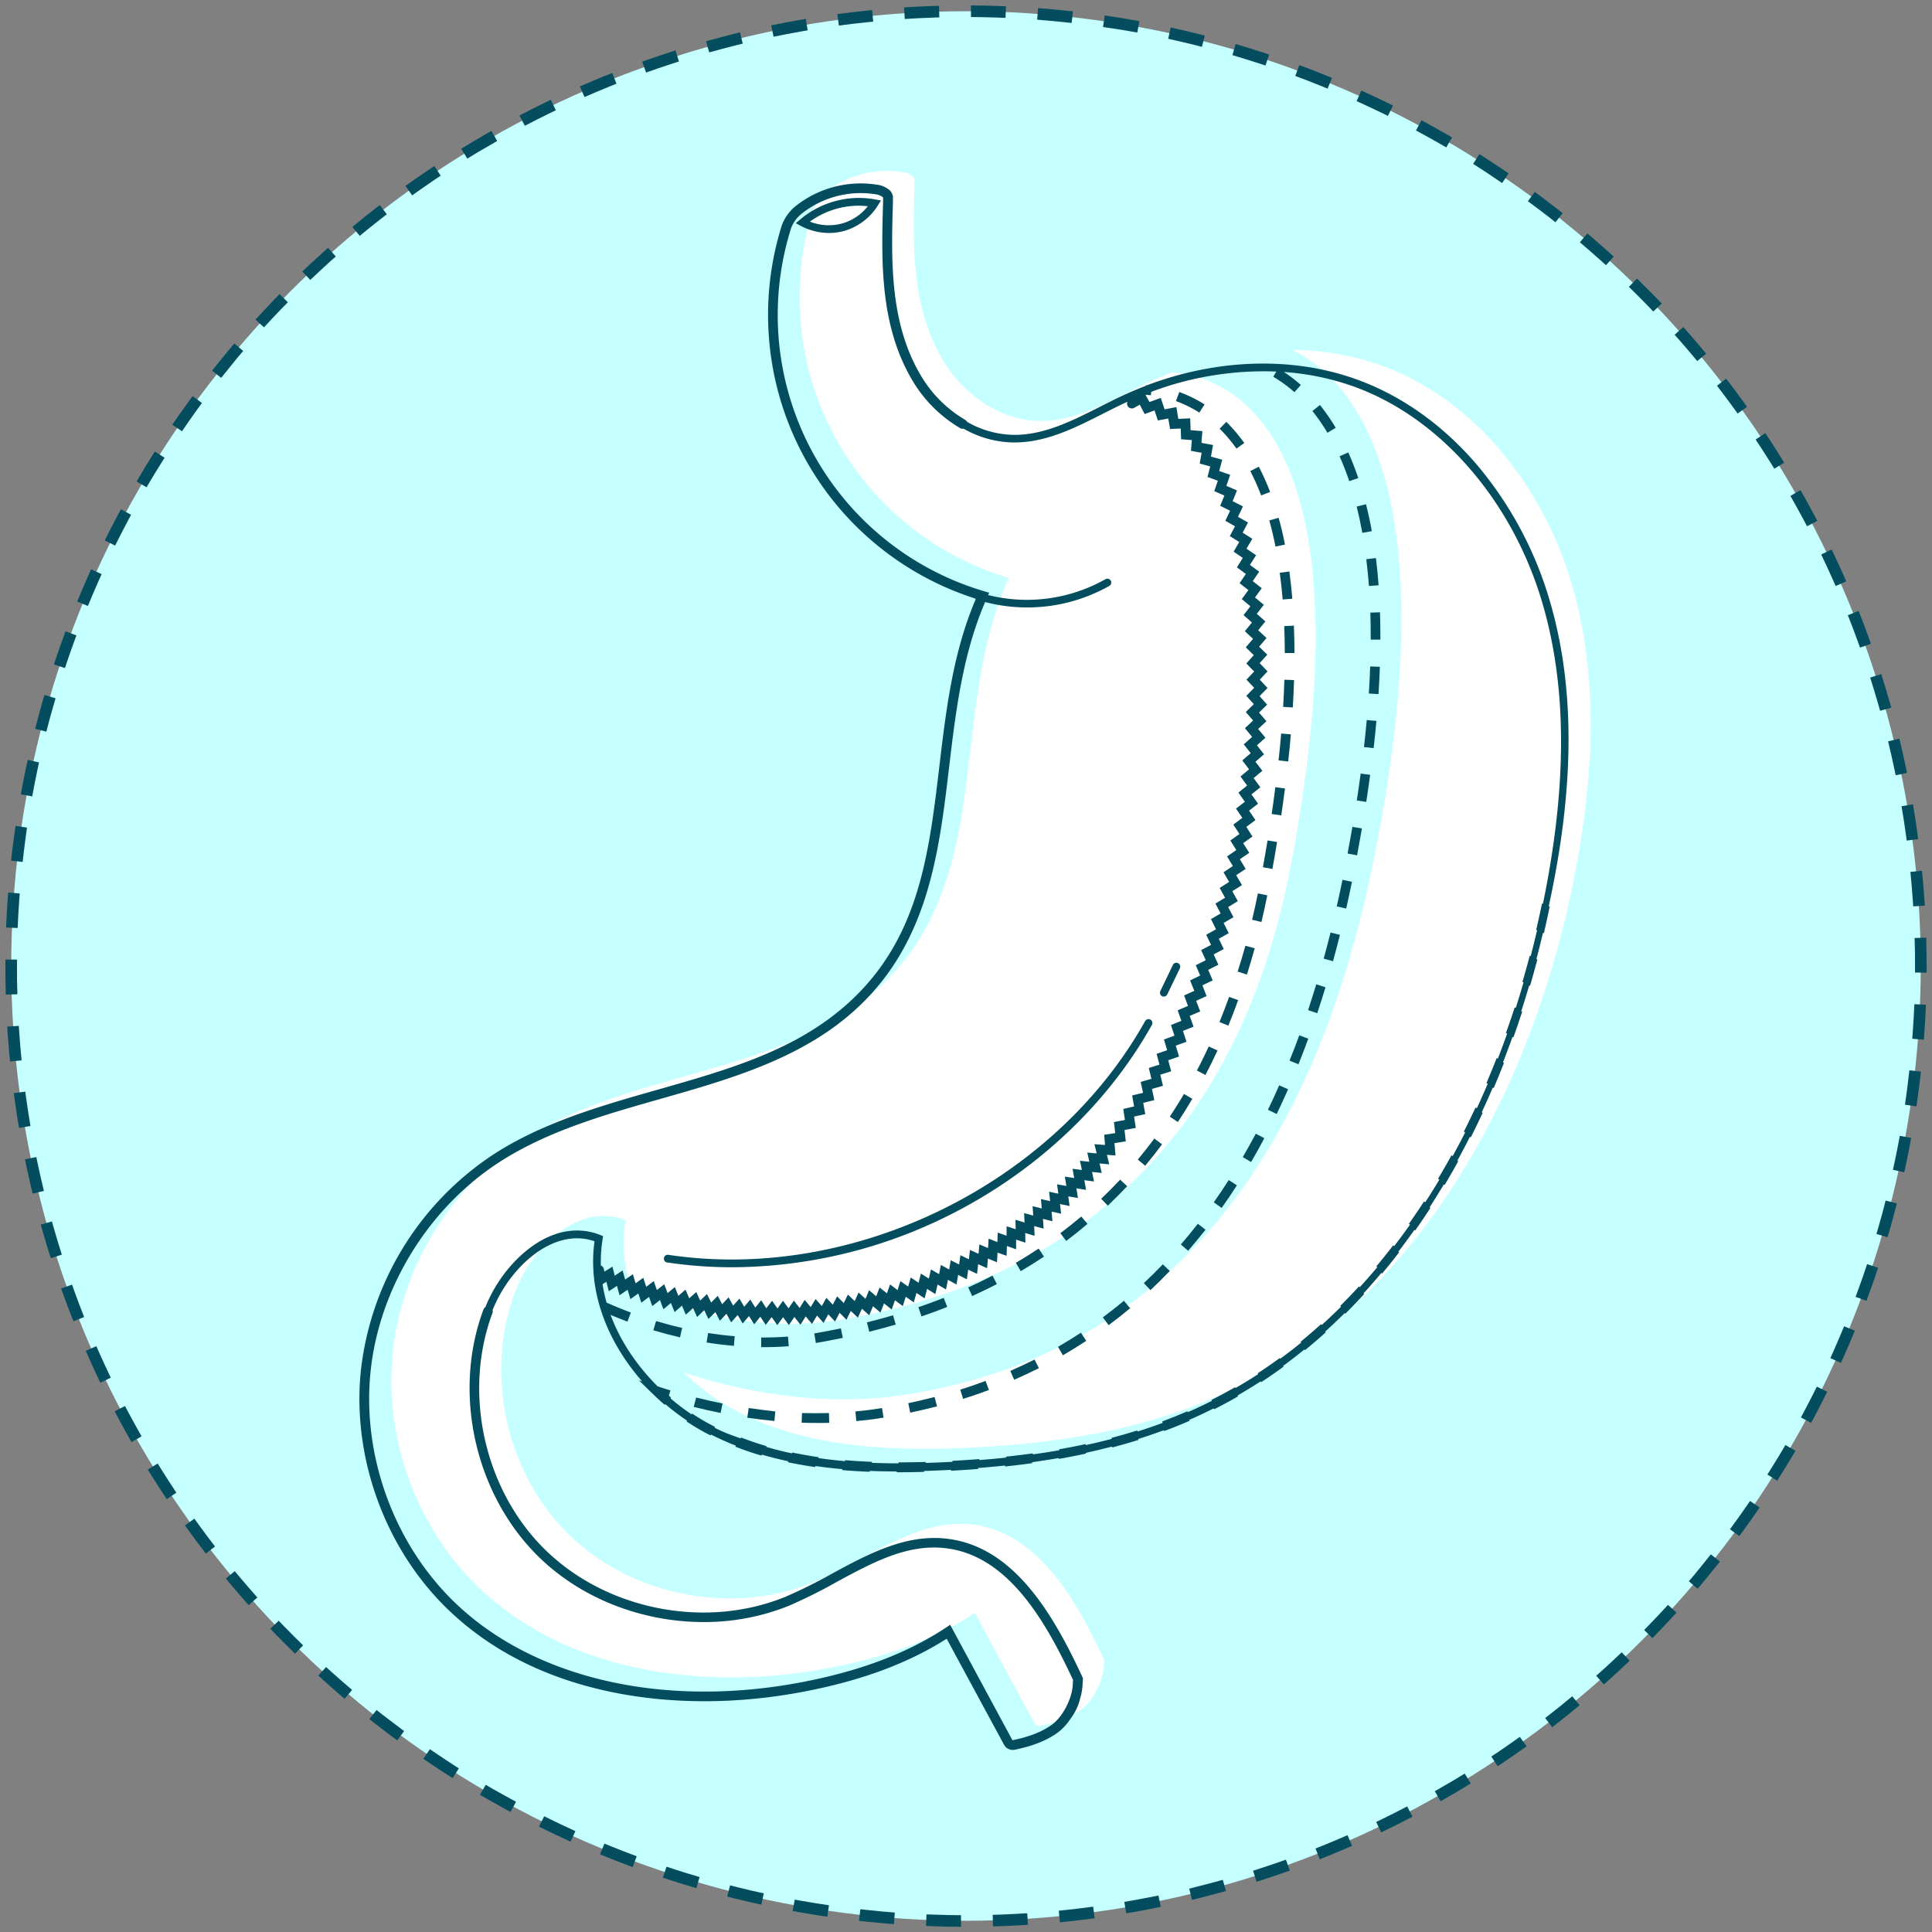<svg xmlns="http://www.w3.org/2000/svg" viewBox="0 0 1000 1000"><rect x="0" y="0" width="1000" height="1000" fill="#808080" stroke="none"/><defs><style>.cls-1{fill:#c5ffff;}.cls-2{fill:#fff;}.cls-3{fill:#044d5e;}</style></defs><g id="Capa_1" data-name="Capa 1"><circle class="cls-1" cx="500" cy="500" r="494.18"/><path class="cls-2" d="M326.51,666.78c17.52,7.94,61.82,24.57,110.64,16,82.79-14.63,198.26-61.13,231.19-236,41.11-218.29-28.62-252-61.87-254-4,1.55-7.94,3.2-11.8,5-25.84,12.16-51.3,30.64-82.71,12.55a67.36,67.36,0,0,1-24.3-24.6c-16-27.43-15.24-59.28-14.33-90,0,0,0-1.86,0-2.74a3.23,3.23,0,0,0-1.24-2,10.65,10.65,0,0,0-5.24-2,51.54,51.54,0,0,0-39.76,10.68A20.33,20.33,0,0,0,421,108l0,0A151.46,151.46,0,0,0,522.17,299.14c-32,70.66-6.11,157-68,212.71-49.61,44.64-126.72,41.82-182.88,77.88-37.64,24.16-63.47,65.94-68,110.42s12.32,90.74,44.64,121.65c46.49,44.47,117.82,53.57,181,41.57,26.65-5.06,53-13.58,75.64-28.57l30.22,56a18.71,18.71,0,0,0,1,1.78,2.88,2.88,0,0,0,2,.82c7.8-1.56,15.6-4,22-8.73,6-4.44,11.05-14.47,11.51-21.92l.21-3.52c-14.38-31-34.3-66.22-68.25-70.12-29.27-3.35-54.59,18.54-81.82,29.77-42,17.32-93.85,7.43-126.53-24.15s-44.34-83.05-28.47-125.62c8.92-23.92,33.66-47.11,57.32-37.55A77.78,77.78,0,0,0,326.51,666.78Z"/><path class="cls-2" d="M353.94,710.44c27.1,8.88,70.42,18.63,116.33,11.2C570,705.5,670.85,640.52,710.52,447.51c38.65-188.09-6.24-249.48-41.84-266.42a140.16,140.16,0,0,1,45.18,7.69c49.54,17.39,85.17,63.7,99.83,114.11s10.75,104.5.16,155.92C791.33,568.12,731.55,677.92,629.44,723c-41.28,18.21-86.83,24.7-131.91,26.49-40.19,1.59-82.09-.83-117.54-19.83A116.54,116.54,0,0,1,353.94,710.44Z"/><path class="cls-3" d="M802.33,311.54a193.14,193.14,0,0,0-37.27-70.25C747.09,220,725,204.35,701.12,196c-32.87-11.55-71.34-10.2-107.46,3.42l-.56,0h-.05l0,.29q-6.43,2.46-12.76,5.42c-3.67,1.73-7.4,3.61-11,5.44-14.48,7.33-29.44,14.93-45.37,14.49a49.65,49.65,0,0,1-23.39-6.74,2.46,2.46,0,0,0-.94-1,64.82,64.82,0,0,1-23.41-23.72c-15.83-27.19-14.87-59.92-14-88.82,0-.2,0-2,0-3A5.55,5.55,0,0,0,459.92,98a12.72,12.72,0,0,0-6.41-2.47,54.26,54.26,0,0,0-41.76,11.2,22.45,22.45,0,0,0-4.26,4.55,2.37,2.37,0,0,0-.32.46,23.55,23.55,0,0,0-2.3,4.33l-.06.16a154.13,154.13,0,0,0,99.81,193.52,1.56,1.56,0,0,0,.41.4c-11.81,27.53-15.36,57.37-18.79,86.27-5.48,46.25-10.67,89.93-47.45,123-27,24.29-61.63,34.14-98.31,44.58-29,8.25-59,16.78-84.46,33.14a154.42,154.42,0,0,0-69.25,112.41c-4.63,45.15,12.79,92.61,45.46,123.85,22.36,21.39,51.15,35.74,85.57,42.65,30.47,6.12,64.3,6,97.85-.38C445.55,870,469.9,861,490,848.2l29,53.6a16.13,16.13,0,0,0,1.31,2.21,5.26,5.26,0,0,0,3.94,1.75h.25l.25,0c9.93-2,17.25-4.91,23-9.18a28.06,28.06,0,0,0,6.28-6.88,27.59,27.59,0,0,0,5.08-10.72,28.78,28.78,0,0,0,1.17-6.21l.25-4.15-.27-.58c-15.39-33.19-35.79-67.67-70.31-71.63-21.31-2.44-40.61,8-59.27,18.09a261.54,261.54,0,0,1-23.89,11.89c-41.06,16.93-92,7.2-124-23.66s-43.41-81.49-27.9-123.11a2.45,2.45,0,0,0,.07-1.51c6.1-15.32,18-28.67,30.66-34.25,7.62-3.35,15-3.82,22.1-1.39-2.6,18.79,1.86,38.33,12.94,56.61A112,112,0,0,0,332.4,715l-1.75-.57,7.72,7.52c1.84,1.78,3.76,3.54,5.7,5.2l0,0,.3-.36a117.87,117.87,0,0,0,11.27,8.54l-.25.37h0v.14l.06-.06c3.1,2.08,6.31,4,9.54,5.74,1,.53,1.89,1,2.77,1.45l0,0,.23-.46c4.21,2.14,8.51,4.05,12.86,5.75l-.17.43h0V749l.07-.16c4.32,1.69,8.82,3.23,13.41,4.57l0,0,.15-.51c4.51,1.33,9.06,2.46,13.63,3.44l-.11.51h0c4.49.95,9.19,1.78,13.95,2.47H422l.07-.5c4.66.67,9.31,1.19,13.93,1.6l-.05.44.05.06c4.52.39,9.26.68,14.09.87v0h.05l0-.44c4.74.19,9.41.27,14,.27V762l.48.05c4.35,0,8.94-.07,13.64-.21l.05,0v-.47c1.92-.06,3.81-.12,5.68-.2,2.78-.11,5.52-.24,8.25-.38l0,.45,0,0h0c4.83-.26,9.55-.56,14-.91h.05l0-.5q7.09-.55,13.89-1.27l0,.44.06.05c4.74-.51,9.44-1.08,14-1.72h.05l-.07-.49q7.05-1,13.8-2.16l.08.43v0h.05c4.65-.82,9.3-1.73,13.84-2.71h.05L562,752q6.94-1.51,13.59-3.26l.11.41,0,.11.06-.08c4.59-1.21,9.15-2.52,13.54-3.9h0l-.14-.46q6.75-2.13,13.24-4.54l.15.41.06,0h0c4.47-1.66,8.88-3.44,13.11-5.28l0,0-.2-.46,1.08-.47q5.87-2.6,11.59-5.49l.23.46,0,0c4.18-2.11,8.36-4.37,12.41-6.71l0,0-.25-.43q6-3.48,11.93-7.31l.26.4,0,0c3.93-2.56,7.83-5.27,11.61-8l0,0-.27-.37q5.63-4.11,11.07-8.56l.29.35,0,0c3.61-2.95,7.22-6,10.71-9.2l0,0-.31-.34q5.16-4.67,10.16-9.63l.32.32,0,0c3.28-3.27,6.57-6.7,9.77-10.2l0,0-.35-.32c3.13-3.41,6.19-6.94,9.21-10.55l.37.31,0,0c3-3.61,6-7.32,8.82-11l0,0-.39-.3q4.21-5.5,8.28-11.28l.41.29,0,0c2.67-3.79,5.33-7.72,7.9-11.7l0,0-.42-.27q3.76-5.84,7.38-11.88l.43.26,0,0c2.37-4,4.73-8.09,7-12.24l0-.05-.44-.24q3.33-6.09,6.51-12.37l.46.23,0,0c2.1-4.14,4.16-8.41,6.15-12.68l0-.05-.47-.22q2.94-6.3,5.69-12.75l.48.2,0,0c1.81-4.26,3.6-8.62,5.3-13l0,0v-.13l-.48-.19q2.55-6.48,4.91-13.1l.48.17,0,0c1.57-4.39,3.1-8.87,4.54-13.32l0,0-.49-.16q2.14-6.61,4.12-13.33l.45.13h0l0-.05c1.31-4.45,2.58-9,3.77-13.54l0-.05-.49-.13q1.77-6.72,3.36-13.53l.5.12v-.05c1.06-4.5,2.07-9.11,3-13.73v-.05l-.49-.1C815.21,407,815.14,355.63,802.33,311.54ZM284,640.15c-13.57,6-26.29,20.18-32.77,36.43a2.47,2.47,0,0,0-1,1.25C234,721.25,246,774.07,279.3,806.27c22.37,21.62,53.7,33.3,84.83,33.3A116.86,116.86,0,0,0,408.67,831,262.82,262.82,0,0,0,433,818.85c18.8-10.18,36.57-19.78,56.31-17.52,31.88,3.66,51.31,36.43,66.09,68.2l-.17,2.89c-.43,7-5.25,16.19-10.52,20.09-5.09,3.77-11.66,6.39-20.66,8.22h0c-.17-.27-.45-.78-.7-1.26L491.81,841l-2.28,1.51c-20,13.23-44.44,22.47-74.81,28.24-71.16,13.51-138.09-1.81-179-41-31.57-30.2-48.41-76.08-43.93-119.73,4.45-43.39,30.11-85,67-108.71,24.87-16,54.49-24.39,83.13-32.54,35.61-10.13,72.43-20.61,100.29-45.68,38.18-34.35,43.71-81,49.07-126.15,3.4-28.7,7-58.33,18.63-85.33a84.57,84.57,0,0,0,21.66,2.8,86.26,86.26,0,0,0,42.62-11.15,2,2,0,0,0-2-3.47A82.68,82.68,0,0,1,511.46,308l.55-1.21-2.75-.81a149.12,149.12,0,0,1-99.71-188.12,17.83,17.83,0,0,1,5.33-7.21,49.14,49.14,0,0,1,37.84-10.16,8.52,8.52,0,0,1,4,1.4l.09.07a1.5,1.5,0,0,1,.27.3c0,.6,0,1.76,0,2.36-.87,29.54-1.86,63,14.69,91.46a69.83,69.83,0,0,0,25.23,25.53,2.46,2.46,0,0,0,1.75.27,53.36,53.36,0,0,0,25,7.12c17,.45,32.35-7.37,47.28-14.92,3.58-1.81,7.27-3.69,10.9-5.39.54-.26,1.09-.5,1.63-.75a2.49,2.49,0,0,0,3.53,3.14l2.85-1.61,2.53,4.83,5.12-1.86,1.72,5.19,5.39-1,.92,5.42,5.52-.25.19,5.55,5.55.44-.44,5.57,5.52,1-1,5.55,5.44,1.52L625,246.88l5.34,1.94-1.83,5.39,5.23,2.29-2.17,5.29,5.11,2.59-2.44,5.18,5,2.84-2.69,5.08,4.88,3.06-2.9,5,4.76,3.24-3.08,4.88,4.65,3.41-3.25,4.78,4.54,3.57-3.39,4.68,4.44,3.7-3.53,4.58,4.33,3.83-3.65,4.5,4.24,3.94-3.76,4.4,4.14,4.05-3.87,4.31,4.06,4.15-4,4.22,4,4.23-4.06,4.15,3.87,4.31-4.15,4.06,3.79,4.4-4.23,4,3.7,4.47-4.31,3.89,3.61,4.54L643,393.59l3.52,4.61-4.45,3.72,3.44,4.68L641,410.24l3.35,4.74-4.59,3.56,3.27,4.8-4.66,3.47,3.17,4.86-4.71,3.39,3.08,4.92-4.78,3.29,3,5-4.84,3.21,2.9,5-4.9,3.11,2.81,5.08-5,3,2.71,5.13-5,2.92L629.4,481l-5.07,2.83,2.5,5.23-5.12,2.72L624.1,497l-5.17,2.61,2.28,5.33L616,507.47l2.17,5.38-5.28,2.39,2,5.42-5.33,2.27,1.92,5.46-5.38,2.15,1.79,5.5-5.43,2,1.65,5.55-5.47,1.87,1.5,5.59-5.52,1.73,1.36,5.62L590.43,560l1.2,5.65L586,567l1,5.69L581.41,574l.84,5.71-5.67,1.06.66,5.73-5.7.86.41,5.26-5.47-.37,1.16,4.75-4.87-.44,1.08,4.77-4.86-.53,1,4.79-4.85-.64.87,4.81-4.83-.74.76,4.83-4.8-.85.65,4.84-4.79-1,.55,4.85-4.76-1.06.43,4.86-4.74-1.18.32,4.87-4.7-1.29.19,4.87-4.67-1.4.09,4.88L521,634.72l0,4.87L516.41,638l-.16,4.87-4.55-1.75-.29,4.86-4.5-1.87-.42,4.85-4.44-2-.55,4.84-4.39-2.1-.68,4.81-4.33-2.21-.81,4.79L487,654.73l-.94,4.77-4.2-2.45-1.08,4.74-4.12-2.57-1.21,4.71-4.05-2.69-1.34,4.67-4-2.8-1.48,4.63-3.89-2.91-1.61,4.58-3.8-3-1.74,4.54-3.72-3.14L448,672.28,444.39,669l-2,4.42-3.52-3.34-2.13,4.37L433.31,671l-2.25,4.31-3.33-3.54-2.38,4.24-3.22-3.64-2.5,4.17-3.12-3.73L413.9,677l-3-3.82-2.73,4-2.9-3.9-2.85,4-2.79-4-3,3.87L394,673l-3.06,3.79-2.58-4.13-3.16,3.7-2.47-4.2-3.25,3.62-2.36-4.26-3.35,3.54-2.25-4.32-3.44,3.44-2.14-4.38-3.53,3.37-2-4.43L356.74,672l-1.92-4.48-3.69,3.19-1.82-4.53-3.77,3.11-1.71-4.58-3.83,3-1.61-4.61-3.91,2.93-1.5-4.65-4,2.85-1.41-4.68-4,2.76-1.31-4.71-4.09,2.68L317,655.6l-4.14,2.6-.34-1.43A2.49,2.49,0,0,0,311,655a74.79,74.79,0,0,1,.9-13.6l.25-1.58-1.48-.6C302.26,635.86,293,636.17,284,640.15ZM792.29,494.88l-.52-.14v.05c-1.17,4.45-2.43,9-3.74,13.41l0,.05.56.17c-1.29,4.46-2.65,8.86-4,13.23l-.59-.19v0c-1.42,4.37-2.93,8.79-4.49,13.15h-.25l.85.3q-2.32,6.59-4.82,13l-.61-.24,0,0,0,0c-1.68,4.28-3.44,8.6-5.26,12.86h-.21l.85.36q-2.71,6.42-5.62,12.67l-.68-.32,0,0c-2,4.19-4,8.4-6.08,12.53l0,0,.69.35q-3.15,6.22-6.46,12.25l-.64-.35,0,0,0,0c-2.24,4.08-4.57,8.15-6.91,12.08l0,.05.66.39q-3.57,6-7.33,11.75l-.58-.38h-.24l.14.06c-2.55,3.93-5.16,7.79-7.77,11.49l0,0,.58.41q-4,5.68-8.21,11.13l-.51-.39h0l0,0c-2.78,3.62-5.7,7.27-8.7,10.86l0,0,.5.42q-4.47,5.33-9.13,10.37l-.4-.36v-.11l-.06.06,0,0v.09c-3.12,3.41-6.35,6.77-9.6,10l0,0,.4.4q-4.93,4.89-10,9.48l-.32-.35v-.09l0,0-.05-.05v.1c-3.46,3.12-7,6.14-10.46,9l-.07-.13v.21l.31.38q-5.37,4.38-10.92,8.43l-.26-.36,0,0,0,0c-3.69,2.7-7.52,5.36-11.39,7.88l0,0,.27.41q-5.79,3.78-11.74,7.21l-.24-.42,0,0c-4,2.31-8.08,4.52-12.15,6.57h-.07l.23.47q-5.64,2.85-11.41,5.4l-1.06.46-.18-.41-.23-.23.12.23c-4.16,1.81-8.46,3.53-12.77,5.14l-.08-.22V736h0l.18.48q-6.39,2.37-13.05,4.47l-.13-.42.12-.12-.15,0v0l0,0c-4.32,1.36-8.81,2.66-13.32,3.84h0l.13.51q-6.57,1.73-13.43,3.22l-.11-.52h0c-4.44,1-9,1.86-13.64,2.67h-.05l.09.51q-6.69,1.17-13.66,2.14l-.07-.51h0c-4.49.63-9.14,1.2-13.82,1.69l0,0,0,.49c-4.51.48-9.1.9-13.8,1.26l0-.44v-.05h-.05c-4.47.35-9.15.66-13.91.91h0l0,.5c-2.71.14-5.43.27-8.2.38-1.85.07-3.73.14-5.64.19v-.5h-.05c-4.62.14-9.15.21-13.49.21h-.48v.51c-4.52,0-9.14-.08-13.82-.27l0-.51h-.05c-4.77-.19-9.42-.48-13.81-.86h0l0,.51c-4.57-.4-9.18-.92-13.79-1.59l.07-.48h-.05c-4.64-.67-9.23-1.48-13.62-2.41h0l-.1.46c-4.46-.95-8.92-2.06-13.33-3.36l.12-.4,0,0h-.05c-4.48-1.32-8.87-2.82-13-4.45l-.05,0-.17.44Q376,742.09,369.87,739l.22-.44,0,0c-1-.51-1.87-1-2.67-1.4-3.09-1.65-6.17-3.51-9.15-5.5l0,0-.28.42A117.66,117.66,0,0,1,347,723.74l.33-.38,0,0c-.39-.32-.76-.65-1.11-1l.81-2.68h0c-2-.62-4.08-1.26-6.09-1.93l-.55-.18c-10.41-10.37-19.17-23-24.35-37,2.84,1.21,5.76,2.38,8.74,3.48l0,0,1.74-4.69,0,0c-4.34-1.61-8.56-3.34-12.55-5.14a80.18,80.18,0,0,1-2.09-9.54l2-1.23,1.25,4.89,4.21-2.77,1.35,4.86,4.16-2.85,1.45,4.84,4.1-2.94,1.55,4.8,4-3,1.66,4.76,4-3.12,1.77,4.73,3.89-3.21,1.89,4.69,3.82-3.31,2,4.65,3.74-3.4,2.11,4.6,3.66-3.49,2.21,4.54,3.58-3.58,2.33,4.49L376,680l2.45,4.43,3.38-3.77,2.57,4.37,3.28-3.85,2.69,4.29,3.18-3.94,2.79,4.22,3.08-4,2.91,4.14,3-4.11,3,4.07,2.85-4.2,3.14,4,2.72-4.27,3.26,3.89,2.6-4.35,3.36,3.79,2.48-4.42,3.47,3.7,2.36-4.49,3.57,3.59,2.22-4.56,3.68,3.49,2.09-4.62,3.78,3.38,1.95-4.68,3.88,3.27,1.81-4.73,4,3.16,1.68-4.79,4.06,3,1.54-4.83,4.14,2.92,1.4-4.87,4.22,2.8,1.26-4.91,4.3,2.68,1.12-4.94,4.38,2.56,1-5,4.44,2.43.85-5,4.5,2.31.71-5,4.57,2.19.57-5,4.62,2.06.44-5,4.67,1.94.3-5L521,650l.18-5.06,4.76,1.69,0-5,4.8,1.57-.08-5,4.84,1.45-.21-5.05,4.87,1.34-.32-5.05,4.9,1.22-.45-5,4.93,1.1-.56-5,4.95,1-.68-5,5,.88-.79-5,5,.77-.89-5,5,.66-1-4.94,5,.55-1.11-4.92,5,.44-1.2-4.89,4.43.3-.51-6.39,5.86-.89-.67-5.89,5.83-1.08-.87-5.86,5.78-1.27-1.05-5.83,5.74-1.44-1.22-5.79,5.69-1.61-1.38-5.75,5.64-1.76-1.54-5.71,5.59-1.91-1.68-5.66,5.54-2-1.83-5.62,5.49-2.19-2-5.57,5.43-2.31-2.08-5.52,5.38-2.44L622.37,510l5.32-2.55L625.37,502l5.26-2.66L628.2,494l5.21-2.77-2.54-5.32L636,483l-2.65-5.27,5.09-3-2.75-5.22,5-3.07-2.85-5.16,5-3.16-3-5.11,4.91-3.26-3-5,4.85-3.34-3.13-5,4.79-3.43L645.1,428l4.72-3.52-3.31-4.88,4.66-3.61-3.4-4.81,4.59-3.69-3.49-4.75,4.52-3.78-3.58-4.69,4.45-3.86-3.66-4.62,4.37-3.95-3.76-4.54,4.3-4-3.84-4.47,4.21-4.12-3.94-4.39,4.13-4.21-4-4.31,4-4.31L652,343.24l3.95-4.39-4.23-4.13,3.84-4.49-4.33-4,3.73-4.59-4.43-3.91,3.61-4.69-4.54-3.79,3.47-4.79-4.65-3.66,3.33-4.9-4.78-3.51,3.18-5L645.19,284l3-5.14-5-3.16,2.78-5.26-5.17-2.94,2.54-5.4-5.33-2.7,2.26-5.54-5.49-2.4,1.94-5.68-5.66-2,1.55-5.83-5.82-1.62,1.07-6-6-1.11.49-6.08-6.1-.48-.21-6.13-6.15.28-1-6.1-6.09,1.16-2-5.91-5.86,2.13-2-3.74c.89,0,1.8.14,2.7.24h.05l.2-1.77a165,165,0,0,1,64.74-10.5l-1.59,2.7,0,0A69.64,69.64,0,0,1,670,203l0,0,3.32-3.74,0,0a74.8,74.8,0,0,0-8.77-6.72,135.9,135.9,0,0,1,35.26,7.2c45.24,15.89,83.06,59.15,98.68,112.91,12.63,43.45,12.68,94.18.14,155.09l-.49-.1v.05c-.94,4.54-1.94,9.09-3,13.56h-.39l.86.2Q794,488.23,792.29,494.88Z"/><path class="cls-3" d="M434.12,103.64a47.27,47.27,0,0,0-20,10l-2.23,1.89,2.57,1.39a31.84,31.84,0,0,0,14.69,3.67,28.89,28.89,0,0,0,8.74-1.34,30.69,30.69,0,0,0,16.55-13l1.53-2.48-2.87-.53A46.52,46.52,0,0,0,434.12,103.64Zm2.54,11.8a26.39,26.39,0,0,1-17.46-.72,43.24,43.24,0,0,1,15.8-7.18,42.67,42.67,0,0,1,14.2-.8A26.29,26.29,0,0,1,436.66,115.44Z"/><path class="cls-3" d="M345.35,653.44A226.36,226.36,0,0,0,379,655.93a252.58,252.58,0,0,0,110.4-26c45.49-22.29,83.43-57.61,106.82-99.43a2,2,0,0,0-3.49-2C545.45,613,441.68,663.9,345.94,649.49a2,2,0,0,0-.59,4Z"/><path class="cls-3" d="M601.52,515.64a2,2,0,0,0,.86.19,2,2,0,0,0,1.8-1.13l6.51-13.51a2,2,0,0,0-3.61-1.73L600.58,513A2,2,0,0,0,601.52,515.64Z"/><path class="cls-3" d="M407.84,691.81c-4.53.35-9.19.51-13.78.48H394l0,5,0,0h1.25c4.35,0,8.71-.16,13-.49h0l-.38-5Z"/><path class="cls-3" d="M573.43,624c3.36-3.19,6.7-6.57,10-10l0,0-3.69-3.46v.09c-3.12,3.33-6.38,6.62-9.69,9.77l-.06-.14v.22l3.42,3.62Z"/><path class="cls-3" d="M462.19,680.8l0,0c-4.35,1.28-8.87,2.5-13.42,3.64h-.05l1.21,4.85h.05c4.56-1.14,9.14-2.38,13.61-3.7h.05l-1.39-4.75Z"/><path class="cls-3" d="M339.6,683.78h0l-1.43,4.74,0,.06h.07c4.52,1.36,9.13,2.58,13.68,3.63h.05l1.12-4.88h0C348.52,686.3,344,685.1,339.6,683.78Z"/><path class="cls-3" d="M366.57,690l-.06-.06-.78,4.94,0,0h.06c4.67.75,9.41,1.33,14.08,1.73h0l.42-5h-.05C375.77,691.26,371.16,690.7,366.57,690Z"/><path class="cls-3" d="M488.47,671.81h-.09c-4.24,1.68-8.59,3.28-12.95,4.77l-.08-.23v.26h0l1.7,5v-.26c4.47-1.53,8.92-3.17,13.21-4.87l.05,0-1.82-4.6Z"/><path class="cls-3" d="M617.09,568.74l-4.26-2.51h0l0,0c-2.35,4-4.82,7.94-7.34,11.75l0,0,4.17,2.77,0,0c2.57-3.89,5.09-7.92,7.47-12Z"/><path class="cls-3" d="M592.74,603.41c3-3.59,5.93-7.32,8.74-11.1l0,0-4-3,0,0c-2.73,3.68-5.61,7.34-8.56,10.88l0,0,3.85,3.2Z"/><path class="cls-3" d="M513.72,660.33h-.11v0c-4.06,2.11-8.24,4.13-12.43,6l-.05,0,2.05,4.51,0,0h0c4.3-2,8.57-4,12.7-6.16H516l-2.29-4.43Z"/><path class="cls-3" d="M537.55,646.29c-3.81,2.53-7.76,5-11.75,7.35l0,0,2.53,4.31,0,0c4.06-2.38,8.09-4.9,12-7.5l.05,0-2.77-4.16Z"/><path class="cls-3" d="M435.17,687.57c-4,.83-8.07,1.62-12.18,2.34l-1.48.26h-.05l.82,4.94h.05l1.48-.25h.05c4.09-.73,8.24-1.53,12.33-2.38h.05l-1-4.89Z"/><path class="cls-3" d="M658.61,449.71c.85-4.69,1.66-9.34,2.39-13.83v-.05l-4.93-.82v.05c-.74,4.52-1.54,9.15-2.38,13.76v.05l4.92.89Z"/><path class="cls-3" d="M645.42,504.44v-.06c1.4-4.42,2.75-9,4-13.49l0-.05-4.82-1.33,0,.05c-1.25,4.51-2.58,9-4,13.32v0l4.71,1.51Z"/><path class="cls-3" d="M662.4,296.48c.61,4.45,1.11,9.09,1.5,13.77v.05l5-.41v-.05c-.4-4.79-.91-9.51-1.52-14v-.05l-5,.67Z"/><path class="cls-3" d="M651.14,462.47l-.06,0c-.93,4.56-1.94,9.13-3,13.59v0l4.86,1.16,0-.05c1.06-4.47,2.09-9.09,3-13.74v0l-4.85-1Z"/><path class="cls-3" d="M658.23,421.27v.05l4.95.73V422c.7-4.71,1.34-9.39,1.93-13.91v0l-5-.64v.05C659.56,412,658.91,416.67,658.23,421.27Z"/><path class="cls-3" d="M610.39,202.92h0l-1.73,4.7h.05a60.23,60.23,0,0,1,12,5.91l.08,0,2.68-4.19,0,0A64.85,64.85,0,0,0,610.39,202.92Z"/><path class="cls-3" d="M657,269.41c1.19,4.27,2.26,8.79,3.18,13.42v.05l4.91-1v-.05c-.95-4.76-2-9.4-3.27-13.79V268L657,269.36Z"/><path class="cls-3" d="M634.74,218.35l0,0-3.46,3.55,0,0,0,0A77.07,77.07,0,0,1,640,232.21l0,0,4-2.88.12-.09h-.13A82.68,82.68,0,0,0,634.74,218.35Z"/><path class="cls-3" d="M657.37,254.56a124.41,124.41,0,0,0-5.81-13l0,0-4.39,2.26h0v.06a117.55,117.55,0,0,1,5.57,12.5l0,.05,4.67-1.78Z"/><path class="cls-3" d="M664.79,351.91c-.14,4.49-.35,9.17-.63,13.92v.05l5,.29v-.05c.28-4.76.5-9.49.64-14.05V352l-4.95-.16Z"/><path class="cls-3" d="M664.73,324.06v0c.18,4.44.27,9.12.28,13.9v.05h5l0-.05c0-4.72-.1-9.46-.28-14.08v-.05Z"/><path class="cls-3" d="M559.68,629.66c-3.47,2.94-7.12,5.84-10.83,8.63l0,0,3,4,.05,0c3.77-2.83,7.48-5.8,11-8.81l0,0-3.22-3.81Z"/><path class="cls-3" d="M630.18,543.75l-4.53-2.1,0,0c-2,4.26-4,8.44-6.14,12.43l0,0,4.38,2.3h.23l-.14-.07c2.16-4.12,4.25-8.36,6.22-12.6Z"/><path class="cls-3" d="M636.2,516v0c-1.59,4.39-3.28,8.74-5,13l0,0,4.58,1.87,0,0,0,0c1.74-4.23,3.45-8.65,5.06-13.12h.26L636.25,516Z"/><path class="cls-3" d="M668.13,380.1l-5-.43v.05c-.39,4.56-.84,9.23-1.35,13.88v0l5,.54v-.05c.51-4.68,1-9.38,1.36-14Z"/><path class="cls-3" d="M707.42,372.75c-.4,4.47-.88,9.14-1.42,13.87v.05l5,.57v-.05c.54-4.73,1-9.44,1.43-14v-.05l-5-.45Z"/><path class="cls-3" d="M360.36,723.38l-.05,0-1.21,4.8v.05l.05,0c4.56,1.14,9.19,2.19,13.78,3.11H373l1-4.91h-.05C369.38,725.53,364.83,724.5,360.36,723.38Z"/><path class="cls-3" d="M704.28,400.46c-.61,4.56-1.29,9.2-2,13.81v.05l4.9.75h0V415h0c.71-4.59,1.39-9.26,2-13.9v-.05l-5-.67Z"/><path class="cls-3" d="M688.69,482.67c-1.11,4.45-2.3,9-3.54,13.48v.05l4.77,1.31h.31l-.24-.08c1.22-4.43,2.42-9,3.56-13.55v0l-4.85-1.21Z"/><path class="cls-3" d="M672.53,535.91h-.3l.23.08c-1.59,4.34-3.25,8.7-5,13l0,0,4.6,1.85.07,0v-.06c1.73-4.34,3.42-8.74,5-13.1h.25l-4.87-1.78Z"/><path class="cls-3" d="M702.23,262.24c1.08,4.32,2.06,8.86,2.9,13.52v.05l4.92-.89v-.05c-.86-4.76-1.86-9.4-3-13.79l.34-.09H707l-4.81,1.21Z"/><path class="cls-3" d="M707.2,289.46c.55,4.46,1,9.1,1.36,13.8v.05l5-.37v-.05c-.36-4.8-.83-9.53-1.38-14.05v0l-5,.61Z"/><path class="cls-3" d="M700,428c-.79,4.55-1.62,9.17-2.49,13.74v.05l4.92.93v-.05c.88-4.69,1.72-9.34,2.5-13.82v-.05L700,428Z"/><path class="cls-3" d="M714.29,316.92l-4.95.16v.05h-.05c.13,4,.19,8.17.19,12.35v1.6l5,0v-1.62c0-4.29-.06-8.5-.2-12.51Z"/><path class="cls-3" d="M709.21,345c-.16,4.45-.4,9.13-.7,13.91v.05l5,.32v-.05c.31-4.73.55-9.46.71-14.05v-.05l-5-.18Z"/><path class="cls-3" d="M698.36,249l0,.05,4.69-1.59,0,0v0c-1.55-4.61-3.29-9.06-5.15-13.21l.15-.08h-.21l-4.49,2,0,0,0,0C695.18,240.24,696.86,244.55,698.36,249Z"/><path class="cls-3" d="M681.28,509.53c-1.35,4.46-2.77,8.93-4.21,13.27l0,.05,4.7,1.56h.31l-.24-.08c1.46-4.37,2.89-8.85,4.24-13.31h0l-4.77-1.53Z"/><path class="cls-3" d="M694.85,455.48c-.06.3-.13.6-.19.9-.88,4.3-1.81,8.59-2.75,12.73v.05l4.83,1.09.06,0v-.07c1-4.21,1.89-8.53,2.77-12.82,0-.14.06-.27.08-.41s.07-.33.1-.5v-.05l-4.89-1Z"/><path class="cls-3" d="M687.08,224l0,0,4.4-2.63h-.15a103.33,103.33,0,0,0-8.14-11.75l0,0-3.9,3.13,0,0A97.78,97.78,0,0,1,687.08,224Z"/><path class="cls-3" d="M636,610.78c-2.49,3.89-5.09,7.75-7.71,11.47l0,0,0,.11,4,2.86.05,0,0,0c2.67-3.77,5.32-7.71,7.88-11.7l0,0-4.21-2.7Z"/><path class="cls-3" d="M535.51,703.68c-4.06,2.05-8.28,4-12.53,5.89l-.05,0,2,4.59,0,0c4.29-1.87,8.59-3.9,12.79-6h0l-2.24-4.47Z"/><path class="cls-3" d="M510.09,714.78c-4.26,1.6-8.66,3.11-13.07,4.5h0l1.5,4.77,0,0c4.47-1.4,9-2.95,13.36-4.59h0l-1.83-4.9Z"/><path class="cls-3" d="M601.91,654.39c-3.22,3.35-6.54,6.63-9.86,9.73l0,0,3.42,3.65,0,0c3.44-3.22,6.82-6.56,10-9.92l0,0-3.6-3.46Z"/><path class="cls-3" d="M581.68,673.3c-3.53,3-7.19,5.83-10.87,8.57l0,0,3,4,0,0h.08l0,0c3.69-2.74,7.41-5.68,11.06-8.73h0l-3.19-3.85Z"/><path class="cls-3" d="M620,633.42c-2.85,3.67-5.81,7.27-8.79,10.72l0,0,3.78,3.27,0,0c3-3.51,6-7.18,9-10.91l0,0-4-3.08Z"/><path class="cls-3" d="M559.47,689.81c-3.79,2.49-7.72,4.93-11.71,7.23v0l-.11.11,2.47,4.28,0,0h.12l0,0c4-2.34,8.06-4.82,11.92-7.36l.07.13V694l-2.73-4.17Z"/><path class="cls-3" d="M429,731.39c-4.51.12-9.15.1-13.84,0h-.05l-.17,5H415c2.6.09,5.28.14,8,.14,2.07,0,4.14,0,6.16-.08h.05l-.14-5Z"/><path class="cls-3" d="M662.11,561.76c-1.86,4.25-3.81,8.48-5.79,12.58h0v.1l4.45,2.15h.06v0c2-4.19,4-8.49,5.89-12.79l0,0-4.57-2Z"/><path class="cls-3" d="M456.57,728.8l-.39.07c-4.38.71-8.88,1.28-13.37,1.69h-.05l.47,5h0c4.63-.43,9.24-1,13.71-1.74l.35,0h.05l-.8-4.89Z"/><path class="cls-3" d="M483.69,723.1c-4.41,1.15-8.95,2.21-13.51,3.17h-.05l1,4.9h.05c4.62-1,9.24-2.06,13.74-3.23H485l-1.25-4.84Z"/><path class="cls-3" d="M387.57,728.81h-.05l-.73,5h0c4.66.68,9.38,1.25,14,1.68h.05l.46-4.93v0h-.05C396.82,730,392.19,729.49,387.57,728.81Z"/><path class="cls-3" d="M650,586.79c-2.17,4.08-4.44,8.16-6.75,12.14l0,0,4.32,2.52,0,0c2.35-4,4.65-8.17,6.84-12.31l0,0-4.42-2.34Z"/><path class="cls-3" d="M468.31,9.83l-.38-6c4.66-.3,9.41-.53,14.1-.7h0c1.34-.05,2.69-.09,4-.12l.16,6-4,.13h0C477.61,9.3,472.92,9.54,468.31,9.83Z"/><path class="cls-3" d="M434.19,13.23l-.8-5.94c4.64-.62,9.35-1.19,14-1.68h0c1.34-.15,2.68-.28,4-.41l.58,6-4,.4h0C443.43,12.06,438.77,12.62,434.19,13.23Z"/><path class="cls-3" d="M400.39,19l-1.21-5.88c4.58-.94,9.25-1.83,13.87-2.65h0c1.32-.24,2.65-.46,4-.69l1,5.92-3.92.68h0C409.53,17.2,404.92,18.08,400.39,19Z"/><path class="cls-3" d="M367.08,27.13l-1.62-5.78c4.5-1.26,9.09-2.47,13.65-3.61h0l3.92-1,1.41,5.84-3.87.95h0C376.06,24.68,371.53,25.88,367.08,27.13Z"/><path class="cls-3" d="M334.41,37.56l-2-5.66c4.41-1.57,8.9-3.1,13.37-4.56h0l3.84-1.24,1.81,5.72-3.79,1.22h0C343.21,34.49,338.76,36,334.41,37.56Z"/><path class="cls-3" d="M302.55,50.23l-2.41-5.49c4.29-1.88,8.67-3.72,13-5.48h0q1.86-.76,3.75-1.5l2.2,5.58-3.7,1.48h0C311.11,46.56,306.78,48.38,302.55,50.23Z"/><path class="cls-3" d="M271.65,65.1l-2.78-5.31c4.14-2.17,8.38-4.32,12.6-6.38h0l3.63-1.76,2.59,5.42L284.1,58.8h0C279.94,60.84,275.75,63,271.65,65.1Z"/><path class="cls-3" d="M241.87,82.09,238.72,77c4-2.45,8.06-4.89,12.13-7.24h0l3.5-2,3,5.22c-1.16.65-2.31,1.31-3.46,2h0C249.83,77.26,245.8,79.67,241.87,82.09Z"/><path class="cls-3" d="M213.34,101.11l-3.5-4.87c3.81-2.73,7.71-5.44,11.6-8.07h0l3.35-2.24,3.32,5-3.32,2.21h0C221,95.74,217.1,98.42,213.34,101.11Z"/><path class="cls-3" d="M186.21,122.08l-3.83-4.62c3.6-3,7.31-6,11-8.85h0c1.06-.83,2.12-1.66,3.19-2.48l3.66,4.76-3.15,2.44h0C193.43,116.19,189.77,119.13,186.21,122.08Z"/><path class="cls-3" d="M160.61,144.89l-4.14-4.34c3.38-3.23,6.87-6.46,10.35-9.6h0c1-.9,2-1.8,3-2.69l4,4.49-3,2.65h0C167.4,138.51,164,141.7,160.61,144.89Z"/><path class="cls-3" d="M136.66,169.43l-4.43-4c3.15-3.46,6.4-6.92,9.66-10.3h0c.93-1,1.87-1.93,2.81-2.89l4.29,4.2c-.94.95-1.86,1.9-2.78,2.85h0C143,162.59,139.77,166,136.66,169.43Z"/><path class="cls-3" d="M114.48,195.58l-4.7-3.72c2.9-3.67,5.9-7.35,8.92-11h0c.86-1,1.73-2.06,2.6-3.08l4.57,3.89-2.58,3h0C120.31,188.32,117.35,192,114.48,195.58Z"/><path class="cls-3" d="M94.18,223.22l-5-3.39c2.64-3.86,5.37-7.74,8.13-11.54h0c.79-1.09,1.59-2.18,2.39-3.26l4.82,3.56c-.79,1.07-1.57,2.15-2.35,3.22h0C99.49,215.56,96.79,219.4,94.18,223.22Z"/><path class="cls-3" d="M75.86,252.2l-5.18-3c2.37-4,4.82-8.1,7.31-12.09h0c.71-1.14,1.43-2.28,2.15-3.41l5.06,3.22c-.71,1.12-1.42,2.24-2.12,3.37h0C80.62,244.19,78.19,248.21,75.86,252.2Z"/><path class="cls-3" d="M59.6,282.39l-5.37-2.66c2.07-4.19,4.24-8.42,6.44-12.57h0l1.91-3.56,5.28,2.86c-.64,1.17-1.26,2.34-1.89,3.51h0C63.8,274.07,61.65,278.25,59.6,282.39Z"/><path class="cls-3" d="M45.49,313.64l-5.55-2.28c1.78-4.33,3.65-8.7,5.56-13h0c.54-1.23,1.1-2.46,1.65-3.69l5.46,2.49c-.55,1.21-1.09,2.42-1.63,3.63h0C49.1,305.05,47.25,309.37,45.49,313.64Z"/><path class="cls-3" d="M33.6,345.8l-5.7-1.89c1.47-4.44,3-8.93,4.64-13.34h0c.45-1.26.92-2.53,1.39-3.79l5.62,2.1c-.46,1.24-.92,2.49-1.37,3.74h0C36.59,337,35.05,341.41,33.6,345.8Z"/><path class="cls-3" d="M24,378.71l-5.81-1.49c1.16-4.53,2.4-9.11,3.69-13.63h0c.37-1.29.75-2.58,1.13-3.87l5.75,1.69-1.11,3.83h0C26.34,369.7,25.12,374.23,24,378.71Z"/><path class="cls-3" d="M16.67,412.21l-5.91-1.08c.84-4.6,1.76-9.26,2.74-13.85h0c.28-1.32.56-2.63.85-3.95l5.86,1.3c-.29,1.29-.57,2.59-.84,3.89h0C18.4,403.06,17.5,407.67,16.67,412.21Z"/><path class="cls-3" d="M11.72,446.14l-6-.66c.52-4.65,1.11-9.37,1.76-14h0c.19-1.33.38-2.67.58-4l5.93.88-.57,3.95h0C12.81,436.89,12.23,441.55,11.72,446.14Z"/><path class="cls-3" d="M9.14,480.33l-6-.24c.19-4.67.45-9.42.78-14.1h0c.09-1.34.19-2.69.29-4l6,.47c-.1,1.32-.2,2.65-.29,4h0C9.59,471,9.33,475.72,9.14,480.33Z"/><path class="cls-3" d="M9,514.62l-6,.18c-.14-4.68-.21-9.43-.21-14.13h0c0-1.34,0-2.69,0-4l6,0c0,1.33,0,2.66,0,4h0C8.76,505.31,8.83,510,9,514.62Z"/><path class="cls-3" d="M11.18,548.84l-6,.59C4.74,544.78,4.34,540,4,535.36H4c-.09-1.34-.18-2.68-.26-4l6-.37c.09,1.33.17,2.65.27,4h0C10.32,539.56,10.72,544.24,11.18,548.84Z"/><path class="cls-3" d="M15.77,582.82l-5.92,1c-.78-4.62-1.51-9.31-2.17-14h0c-.18-1.33-.37-2.66-.54-4l5.94-.79c.18,1.32.36,2.64.55,3.95h0C14.27,573.63,15,578.26,15.77,582.82Z"/><path class="cls-3" d="M22.72,616.4l-5.83,1.41c-1.1-4.54-2.16-9.18-3.14-13.77h0c-.28-1.31-.55-2.63-.82-3.95l5.88-1.2q.39,2,.81,3.9h0C20.59,607.33,21.63,611.91,22.72,616.4Z"/><path class="cls-3" d="M32,649.41l-5.72,1.82c-1.42-4.46-2.79-9-4.09-13.52h0c-.37-1.29-.74-2.59-1.1-3.88l5.78-1.62c.36,1.29.72,2.57,1.09,3.84h0C29.24,640.51,30.6,645,32,649.41Z"/><path class="cls-3" d="M43.56,681.69,38,683.9c-1.72-4.34-3.42-8.79-5-13.2h0c-.46-1.26-.92-2.53-1.37-3.79l5.65-2,1.35,3.75h0C40.18,673,41.85,677.39,43.56,681.69Z"/><path class="cls-3" d="M57.34,713.09l-5.41,2.59c-2-4.21-4-8.53-5.93-12.81h0c-.55-1.23-1.09-2.46-1.63-3.7l5.5-2.39c.53,1.21,1.07,2.43,1.61,3.64h0C53.37,704.66,55.34,708.92,57.34,713.09Z"/><path class="cls-3" d="M73.28,743.45l-5.22,3c-2.31-4.06-4.6-8.22-6.81-12.37h0c-.63-1.18-1.26-2.37-1.88-3.57l5.32-2.77c.61,1.17,1.23,2.35,1.86,3.52h0C68.73,735.32,71,739.43,73.28,743.45Z"/><path class="cls-3" d="M91.29,772.62l-5,3.32c-2.59-3.89-5.17-7.88-7.66-11.86h0l-2.13-3.43,5.12-3.14q1,1.69,2.1,3.39h0C86.19,764.83,88.73,768.77,91.29,772.62Z"/><path class="cls-3" d="M111.3,800.46l-4.75,3.67c-2.85-3.7-5.7-7.51-8.46-11.3h0c-.8-1.09-1.58-2.18-2.37-3.28l4.89-3.49c.77,1.09,1.55,2.16,2.33,3.24h0C105.67,793.05,108.48,796.81,111.3,800.46Z"/><path class="cls-3" d="M133.21,826.85l-4.49,4c-3.11-3.5-6.21-7.09-9.23-10.69h0c-.87-1-1.73-2.06-2.59-3.1l4.63-3.82,2.55,3.06h0C127.06,819.84,130.13,823.39,133.21,826.85Z"/><path class="cls-3" d="M156.89,851.64l-4.19,4.29c-3.34-3.27-6.69-6.64-10-10h0q-1.4-1.44-2.79-2.91l4.35-4.13c.91,1,1.83,1.92,2.76,2.87h0C150.28,845.08,153.59,848.41,156.89,851.64Z"/><path class="cls-3" d="M182.26,874.71l-3.89,4.58c-3.56-3-7.14-6.16-10.63-9.3h0c-1-.9-2-1.8-3-2.71l4.05-4.43,2.95,2.68h0C175.2,868.63,178.73,871.72,182.26,874.71Z"/><path class="cls-3" d="M209.16,896l-3.55,4.83c-3.77-2.77-7.56-5.64-11.26-8.53h0l-3.17-2.5,3.73-4.7,3.13,2.47h0C201.7,890.39,205.44,893.23,209.16,896Z"/><path class="cls-3" d="M237.49,915.29l-3.21,5.07c-3.95-2.5-7.93-5.1-11.82-7.73h0l-3.34-2.26,3.39-5,3.3,2.24h0C229.66,910.25,233.59,912.82,237.49,915.29Z"/><path class="cls-3" d="M267.09,932.59l-2.84,5.28c-4.12-2.22-8.27-4.54-12.34-6.88h0l-3.49-2,3-5.17,3.45,2h0C258.93,928.11,263,930.4,267.09,932.59Z"/><path class="cls-3" d="M297.83,947.78l-2.47,5.47c-4.26-1.93-8.56-4-12.78-6h0L279,945.46l2.67-5.37,3.57,1.76h0C289.37,943.88,293.62,945.88,297.83,947.78Z"/><path class="cls-3" d="M329.56,960.8l-2.09,5.62c-4.38-1.63-8.82-3.34-13.17-5.1h0l-3.74-1.52,2.29-5.55,3.69,1.51h0C320.85,957.49,325.22,959.19,329.56,960.8Z"/><path class="cls-3" d="M362.11,971.56l-1.69,5.76c-4.48-1.32-9-2.72-13.49-4.17h0c-1.28-.41-2.56-.83-3.83-1.26L345,966.2l3.79,1.25h0C353.19,968.88,357.68,970.26,362.11,971.56Z"/><path class="cls-3" d="M395.34,980l-1.28,5.86c-4.57-1-9.2-2.08-13.76-3.21h0l-3.91-1,1.5-5.81,3.86,1h0C386.25,978,390.82,979,395.34,980Z"/><path class="cls-3" d="M429.07,986.16l-.87,5.94c-4.62-.68-9.32-1.43-13.94-2.25h0l-4-.71,1.09-5.9,3.92.7h0C419.87,984.75,424.5,985.49,429.07,986.16Z"/><path class="cls-3" d="M463.16,989.93l-.46,6c-4.66-.35-9.39-.78-14.06-1.27h0c-1.34-.14-2.68-.28-4-.44l.68-6,4,.43h0C453.87,989.16,458.55,989.58,463.16,989.93Z"/><path class="cls-3" d="M497.42,991.3l0,6c-4.68,0-9.43-.12-14.12-.28h0l-4-.16.25-6,4,.15h0C488.1,991.18,492.8,991.28,497.42,991.3Z"/><path class="cls-3" d="M531.69,990.29l.38,6c-4.66.29-9.41.53-14.1.7h0c-1.34,0-2.69.09-4,.12l-.16-6c1.33,0,2.66-.07,4-.12h0C522.39,990.81,527.08,990.58,531.69,990.29Z"/><path class="cls-3" d="M565.81,986.88l.8,6c-4.64.62-9.35,1.19-14,1.68h0l-4,.41-.58-6,4-.41h0C556.57,988.06,561.23,987.5,565.81,986.88Z"/><path class="cls-3" d="M599.61,981.11l1.21,5.87c-4.58.95-9.25,1.84-13.87,2.66h0l-4,.69-1-5.92,3.92-.68h0C590.47,982.92,595.08,982,599.61,981.11Z"/><path class="cls-3" d="M632.92,973l1.62,5.77c-4.5,1.27-9.09,2.48-13.65,3.62h0c-1.3.33-2.61.65-3.92,1l-1.41-5.83,3.87-1h0C623.94,975.44,628.47,974.23,632.92,973Z"/><path class="cls-3" d="M665.59,962.56l2,5.65c-4.41,1.58-8.9,3.11-13.37,4.56h0L650.4,974l-1.81-5.72,3.79-1.22h0C656.79,965.63,661.24,964.12,665.59,962.56Z"/><path class="cls-3" d="M697.45,949.88l2.41,5.5c-4.29,1.88-8.67,3.72-13,5.48h0q-1.86.76-3.75,1.5l-2.2-5.58,3.7-1.48h0C688.89,953.56,693.22,951.74,697.45,949.88Z"/><path class="cls-3" d="M728.35,935l2.78,5.31c-4.14,2.17-8.38,4.32-12.6,6.38h0l-3.63,1.75-2.59-5.41,3.59-1.73h0C720.06,939.28,724.25,937.16,728.35,935Z"/><path class="cls-3" d="M758.13,918l3.15,5.1c-4,2.46-8.06,4.89-12.13,7.24h0c-1.16.68-2.33,1.35-3.5,2l-3-5.22c1.16-.65,2.31-1.32,3.46-2h0C750.17,922.86,754.2,920.45,758.13,918Z"/><path class="cls-3" d="M786.66,899l3.5,4.88c-3.81,2.72-7.71,5.44-11.6,8.07h0l-3.35,2.24-3.32-5c1.11-.73,2.22-1.47,3.32-2.22h0C779.05,904.38,782.9,901.7,786.66,899Z"/><path class="cls-3" d="M813.79,878l3.83,4.62c-3.6,3-7.31,6-11,8.86h0L803.43,894l-3.66-4.76,3.15-2.44h0C806.57,883.93,810.23,881,813.79,878Z"/><path class="cls-3" d="M839.39,855.23l4.14,4.34c-3.38,3.22-6.87,6.46-10.35,9.6h0c-1,.9-2,1.8-3,2.69l-4-4.49,3-2.66h0C832.6,861.61,836.05,858.42,839.39,855.23Z"/><path class="cls-3" d="M863.34,830.69l4.43,4c-3.15,3.45-6.4,6.92-9.66,10.3h0c-.93,1-1.87,1.93-2.81,2.89l-4.29-4.2c.94-1,1.86-1.9,2.78-2.86h0C857,837.52,860.23,834.1,863.34,830.69Z"/><path class="cls-3" d="M885.52,804.53l4.7,3.73c-2.9,3.67-5.9,7.35-8.92,11h0c-.86,1-1.73,2.06-2.6,3.08l-4.57-3.89,2.58-3h0C879.69,811.8,882.65,808.16,885.52,804.53Z"/><path class="cls-3" d="M905.82,776.9l4.95,3.39c-2.64,3.86-5.37,7.74-8.13,11.54h0c-.79,1.09-1.59,2.18-2.39,3.26l-4.82-3.56c.79-1.07,1.57-2.15,2.35-3.22h0C900.51,784.55,903.21,780.72,905.82,776.9Z"/><path class="cls-3" d="M924.14,747.92l5.18,3c-2.37,4-4.82,8.1-7.31,12.08h0c-.71,1.14-1.43,2.28-2.15,3.42l-5.06-3.22,2.12-3.37h0C919.38,755.92,921.81,751.91,924.14,747.92Z"/><path class="cls-3" d="M940.4,717.73l5.37,2.66c-2.07,4.19-4.24,8.42-6.44,12.57h0l-1.91,3.55-5.28-2.85c.64-1.17,1.26-2.35,1.89-3.52h0C936.2,726.05,938.35,721.87,940.4,717.73Z"/><path class="cls-3" d="M954.51,686.48l5.55,2.28c-1.78,4.32-3.65,8.69-5.56,13h0c-.54,1.23-1.1,2.46-1.65,3.68l-5.46-2.48c.55-1.21,1.09-2.42,1.63-3.63h0C950.9,695.07,952.75,690.75,954.51,686.48Z"/><path class="cls-3" d="M966.4,654.32l5.7,1.89c-1.47,4.44-3,8.92-4.64,13.34h0c-.45,1.26-.92,2.52-1.39,3.78l-5.62-2.09c.46-1.25.92-2.49,1.37-3.74h0C963.41,663.14,965,658.7,966.4,654.32Z"/><path class="cls-3" d="M976,621.41l5.81,1.48c-1.16,4.54-2.4,9.12-3.69,13.64h0c-.37,1.29-.75,2.58-1.13,3.87l-5.75-1.7,1.11-3.82h0C973.66,630.42,974.88,625.88,976,621.41Z"/><path class="cls-3" d="M983.33,587.91l5.91,1.07c-.84,4.6-1.76,9.27-2.74,13.86h0c-.28,1.31-.56,2.63-.85,3.94l-5.86-1.29c.29-1.3.57-2.6.84-3.89h0C981.6,597.06,982.5,592.45,983.33,587.91Z"/><path class="cls-3" d="M988.28,554l6,.66c-.52,4.65-1.11,9.36-1.76,14h0c-.19,1.33-.38,2.66-.58,4l-5.93-.88.57-3.95h0C987.19,563.23,987.77,558.57,988.28,554Z"/><path class="cls-3" d="M990.86,519.78l6,.25c-.19,4.67-.45,9.42-.78,14.1h0c-.09,1.34-.19,2.68-.29,4l-6-.47c.1-1.32.2-2.65.29-4h0C990.41,529.09,990.67,524.4,990.86,519.78Z"/><path class="cls-3" d="M991,485.5l6-.18c.14,4.68.21,9.43.21,14.12h0c0,1.35,0,2.69,0,4l-6-.05c0-1.33,0-2.66,0-4h0C991.24,494.81,991.17,490.11,991,485.5Z"/><path class="cls-3" d="M988.82,451.28l6-.59c.46,4.65.86,9.39,1.19,14.07h0c.09,1.34.18,2.68.26,4l-6,.37c-.09-1.33-.17-2.65-.27-4h0C989.68,460.55,989.28,455.88,988.82,451.28Z"/><path class="cls-3" d="M984.23,417.3l5.92-1c.78,4.61,1.51,9.31,2.17,14h0c.18,1.33.37,2.66.54,4l-5.94.79c-.18-1.32-.36-2.64-.55-4h0C985.73,426.49,985,421.85,984.23,417.3Z"/><path class="cls-3" d="M977.28,383.72l5.83-1.42c1.1,4.55,2.16,9.18,3.14,13.77h0c.28,1.32.55,2.64.82,4l-5.88,1.2c-.26-1.3-.53-2.61-.81-3.9h0C979.41,392.79,978.37,388.21,977.28,383.72Z"/><path class="cls-3" d="M968,350.71l5.72-1.82c1.42,4.46,2.79,9,4.09,13.52h0c.37,1.29.74,2.59,1.1,3.88l-5.78,1.61c-.36-1.28-.72-2.56-1.09-3.83h0C970.76,359.61,969.4,355.11,968,350.71Z"/><path class="cls-3" d="M956.44,318.43l5.58-2.22c1.72,4.35,3.42,8.79,5,13.2h0c.46,1.27.92,2.53,1.37,3.8l-5.65,2-1.35-3.75h0C959.82,327.11,958.15,322.72,956.44,318.43Z"/><path class="cls-3" d="M942.66,287l5.41-2.6c2,4.22,4,8.53,5.93,12.82h0c.55,1.23,1.09,2.46,1.63,3.69l-5.5,2.4c-.53-1.22-1.07-2.43-1.61-3.65h0C946.63,295.46,944.66,291.2,942.66,287Z"/><path class="cls-3" d="M926.72,256.67l5.22-3c2.31,4.07,4.6,8.23,6.81,12.37h0c.63,1.19,1.26,2.38,1.88,3.57l-5.32,2.78c-.61-1.18-1.23-2.35-1.86-3.52h0C931.27,264.8,929,260.69,926.72,256.67Z"/><path class="cls-3" d="M908.71,227.5l5-3.33c2.59,3.9,5.17,7.89,7.66,11.87h0l2.13,3.43-5.12,3.14q-1-1.7-2.1-3.39h0C913.81,235.29,911.27,231.34,908.71,227.5Z"/><path class="cls-3" d="M888.7,199.65l4.75-3.66c2.85,3.7,5.7,7.5,8.46,11.3h0c.8,1.09,1.58,2.18,2.37,3.27l-4.89,3.49c-.77-1.08-1.55-2.16-2.33-3.23h0C894.33,207.07,891.52,203.31,888.7,199.65Z"/><path class="cls-3" d="M866.79,173.27l4.49-4c3.11,3.5,6.21,7.09,9.23,10.69h0c.87,1,1.73,2.06,2.59,3.1l-4.63,3.82-2.55-3.06h0C872.94,180.27,869.87,176.72,866.79,173.27Z"/><path class="cls-3" d="M843.11,148.48l4.19-4.29c3.34,3.27,6.69,6.64,10,10h0l2.79,2.92-4.35,4.13q-1.37-1.44-2.76-2.88h0C849.72,155,846.41,151.71,843.11,148.48Z"/><path class="cls-3" d="M817.74,125.4l3.89-4.57c3.56,3,7.14,6.16,10.63,9.29h0c1,.89,2,1.8,3,2.71l-4,4.42c-1-.89-2-1.79-3-2.67h0C824.8,131.48,821.27,128.39,817.74,125.4Z"/><path class="cls-3" d="M790.84,104.15l3.55-4.83c3.77,2.77,7.56,5.64,11.26,8.53h0c1.06.82,2.11,1.66,3.17,2.49l-3.73,4.7L802,112.58h0C798.3,109.72,794.56,106.89,790.84,104.15Z"/><path class="cls-3" d="M762.51,84.83l3.21-5.07c3.95,2.5,7.93,5.1,11.82,7.72h0c1.12.75,2.23,1.51,3.34,2.27l-3.39,5-3.3-2.24h0C770.34,89.87,766.41,87.3,762.51,84.83Z"/><path class="cls-3" d="M732.91,67.53l2.84-5.28c4.12,2.22,8.27,4.53,12.34,6.88h0l3.49,2-3,5.17-3.45-2h0C741.07,72,737,69.72,732.91,67.53Z"/><path class="cls-3" d="M702.17,52.33l2.47-5.46c4.26,1.93,8.56,4,12.78,6h0L721,54.65,718.37,60c-1.19-.6-2.38-1.18-3.57-1.76h0C710.63,56.23,706.38,54.24,702.17,52.33Z"/><path class="cls-3" d="M670.44,39.32l2.09-5.62c4.38,1.62,8.82,3.34,13.17,5.09h0l3.74,1.53-2.29,5.55-3.69-1.51h0C679.15,42.62,674.78,40.93,670.44,39.32Z"/><path class="cls-3" d="M637.89,28.55l1.69-5.75c4.48,1.31,9,2.72,13.49,4.16h0l3.83,1.26L655,33.92l-3.79-1.25h0C646.81,31.24,642.32,29.86,637.89,28.55Z"/><path class="cls-3" d="M604.66,20.08l1.28-5.86c4.57,1,9.2,2.09,13.76,3.22h0c1.3.32,2.61.65,3.91,1l-1.5,5.81-3.86-1h0C613.75,22.14,609.18,21.07,604.66,20.08Z"/><path class="cls-3" d="M570.93,14,571.8,8c4.62.68,9.32,1.43,13.94,2.24h0l4,.71-1.09,5.9c-1.3-.24-2.61-.48-3.92-.7h0C580.13,15.37,575.5,14.62,570.93,14Z"/><path class="cls-3" d="M536.84,10.19l.46-6c4.66.35,9.39.78,14.06,1.27h0l4,.43-.68,6c-1.32-.15-2.64-.3-4-.43h0C546.13,11,541.45,10.54,536.84,10.19Z"/><path class="cls-3" d="M502.58,8.81l0-6c4.68,0,9.43.13,14.12.29h0l4,.15-.25,6q-2-.09-4-.15h0C511.9,8.94,507.2,8.84,502.58,8.81Z"/></g></svg>